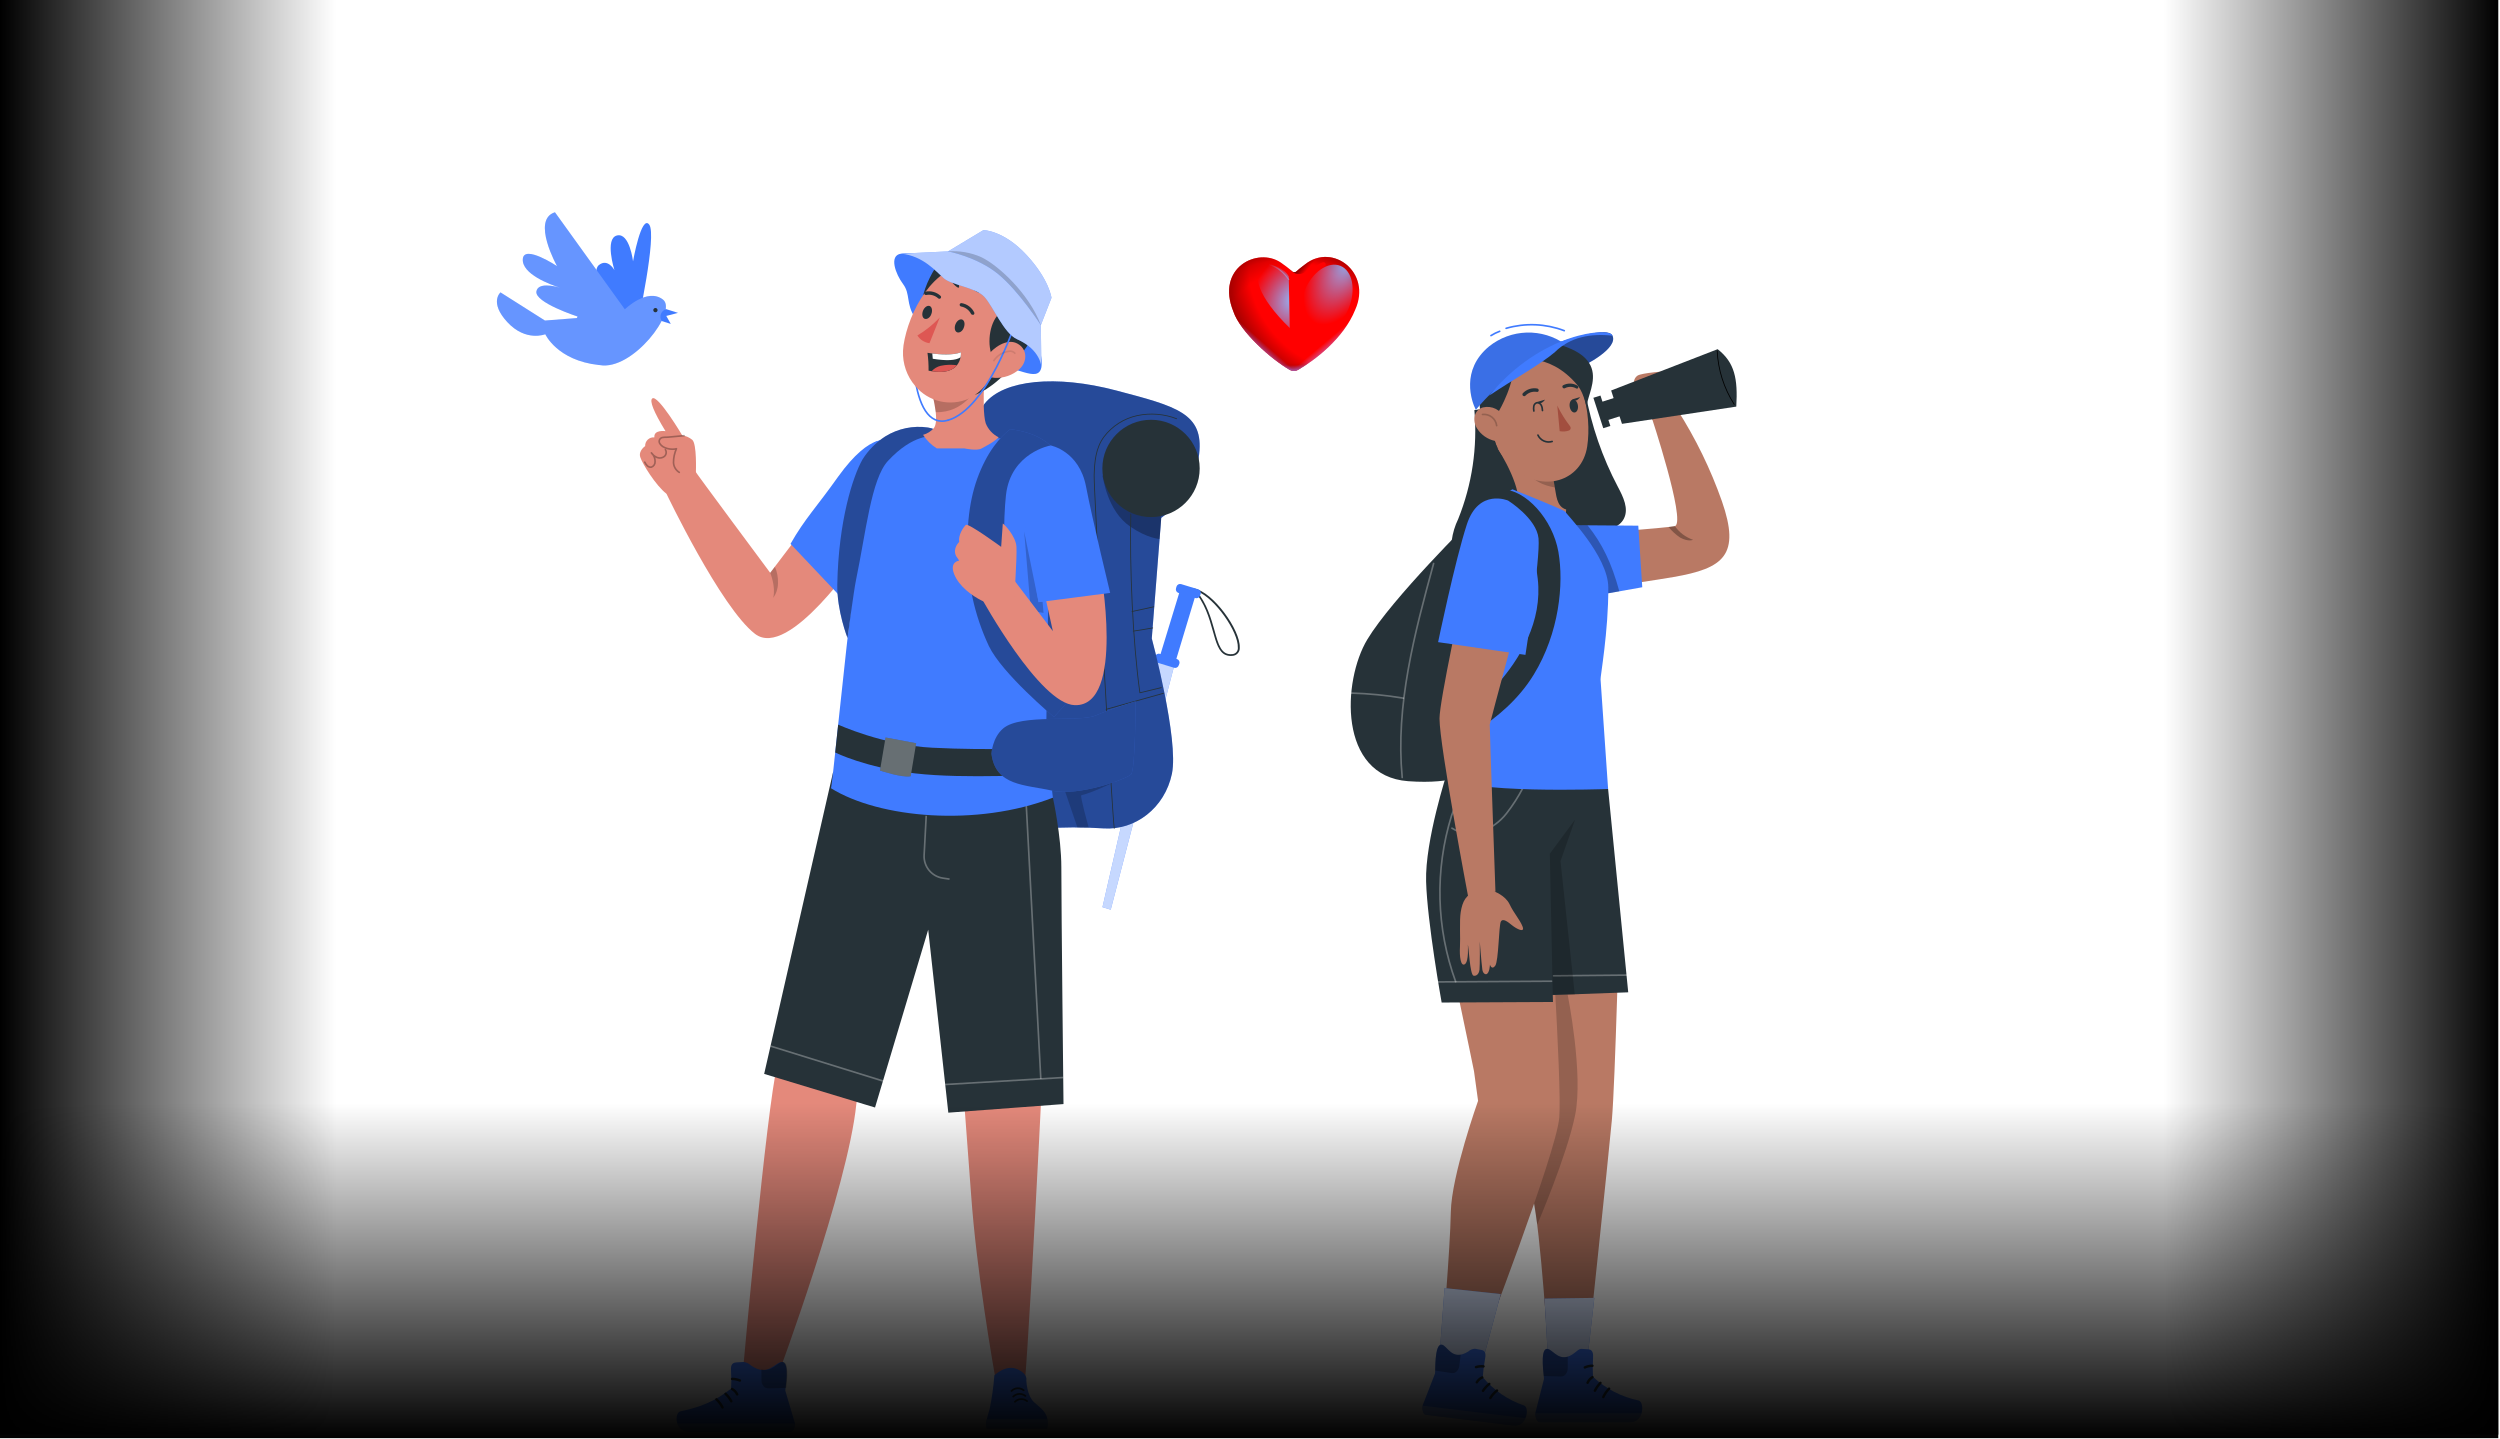 <svg width="528" height="304" viewBox="0 0 528 304" fill="none" xmlns="http://www.w3.org/2000/svg">
<g clip-path="url(#clip0_3247_115157)">
<path d="M131.423 62.617L123.543 61.206L122.41 67.534L130.29 68.945L131.423 62.617Z" fill="#FFE668"/>
<path d="M130.325 66.835L130.03 68.483L126.754 67.897L126.941 66.848L128.652 65.656C128.719 65.61 128.801 65.593 128.88 65.607C128.96 65.621 129.03 65.666 129.076 65.732L129.846 66.838C129.887 66.897 129.95 66.937 130.02 66.95C130.091 66.962 130.164 66.946 130.223 66.906L130.325 66.835Z" fill="#D45232"/>
<path d="M130.286 67.079L130.036 68.482L122.816 67.191L123.079 65.72L124.791 64.528C124.857 64.481 124.939 64.464 125.018 64.478C125.098 64.492 125.168 64.537 125.215 64.603L125.985 65.709C126.005 65.738 126.031 65.763 126.061 65.782C126.091 65.802 126.124 65.815 126.159 65.821C126.194 65.827 126.23 65.826 126.264 65.819C126.299 65.811 126.332 65.797 126.361 65.777L126.602 65.609C126.668 65.563 126.75 65.545 126.83 65.559C126.909 65.573 126.98 65.619 127.026 65.685L127.932 66.986C127.952 67.015 127.978 67.04 128.008 67.059C128.038 67.079 128.071 67.092 128.106 67.098C128.141 67.104 128.177 67.103 128.211 67.096C128.246 67.088 128.279 67.074 128.308 67.054L128.626 66.832C128.659 66.81 128.696 66.793 128.735 66.785C128.774 66.776 128.815 66.775 128.854 66.782C128.893 66.79 128.931 66.804 128.964 66.826C128.998 66.847 129.027 66.876 129.05 66.908L129.378 67.38C129.419 67.438 129.482 67.478 129.552 67.491C129.623 67.504 129.695 67.488 129.754 67.447L130.286 67.079Z" fill="#EF744B"/>
<path d="M129.493 64.037C129.475 64.139 129.427 64.233 129.355 64.308C129.283 64.382 129.191 64.434 129.089 64.456C128.988 64.478 128.883 64.47 128.786 64.432C128.69 64.394 128.606 64.329 128.547 64.244C128.488 64.159 128.455 64.058 128.453 63.954C128.451 63.851 128.48 63.749 128.536 63.661C128.592 63.574 128.672 63.505 128.767 63.464C128.862 63.422 128.967 63.41 129.069 63.428C129.137 63.44 129.202 63.465 129.26 63.502C129.318 63.54 129.368 63.588 129.408 63.644C129.447 63.701 129.475 63.765 129.49 63.832C129.504 63.899 129.505 63.969 129.493 64.037Z" fill="white"/>
<path d="M129.15 62.98L129.102 63.253" stroke="white" stroke-width="0.073" stroke-linecap="round" stroke-linejoin="round"/>
<path d="M128.854 64.637L128.805 64.91" stroke="white" stroke-width="0.073" stroke-linecap="round" stroke-linejoin="round"/>
<path d="M129.941 64.118L129.668 64.069" stroke="white" stroke-width="0.073" stroke-linecap="round" stroke-linejoin="round"/>
<path d="M128.285 63.821L128.012 63.772" stroke="white" stroke-width="0.073" stroke-linecap="round" stroke-linejoin="round"/>
<path d="M129.782 63.384L129.555 63.542" stroke="white" stroke-width="0.073" stroke-linecap="round" stroke-linejoin="round"/>
<path d="M128.4 64.346L128.172 64.505" stroke="white" stroke-width="0.073" stroke-linecap="round" stroke-linejoin="round"/>
<path d="M129.538 64.749L129.379 64.522" stroke="white" stroke-width="0.073" stroke-linecap="round" stroke-linejoin="round"/>
<path d="M128.576 63.367L128.418 63.14" stroke="white" stroke-width="0.073" stroke-linecap="round" stroke-linejoin="round"/>
<path d="M364.425 79.566L357.746 77.387L355.983 82.791L362.661 84.97L364.425 79.566Z" fill="#FFD249"/>
<path d="M364.057 79.762L363.741 80.731L363.712 80.82L363.19 82.42L363.147 82.554L363.144 82.56L362.949 83.158L362.915 83.261L362.508 84.511L360.167 83.748L358.938 83.347L356.387 82.515L356.541 82.042L356.724 81.482L357.002 80.629L357.323 79.645L357.936 77.765L364.057 79.762Z" fill="#60DCE2"/>
<path d="M363.711 80.82L363.19 82.421L360.101 81.46C360.038 81.443 359.98 81.414 359.929 81.373C359.878 81.333 359.836 81.283 359.805 81.226C359.774 81.169 359.755 81.107 359.748 81.043C359.742 80.978 359.749 80.913 359.768 80.851C359.787 80.789 359.819 80.732 359.86 80.683C359.902 80.633 359.953 80.593 360.011 80.563C360.069 80.534 360.132 80.517 360.197 80.512C360.261 80.508 360.326 80.516 360.387 80.538L360.684 80.63C360.751 80.541 360.838 80.468 360.938 80.418C361.038 80.367 361.148 80.341 361.26 80.34C361.377 80.081 361.578 79.869 361.83 79.738C362.083 79.608 362.372 79.567 362.652 79.621C362.931 79.676 363.183 79.824 363.367 80.04C363.552 80.256 363.658 80.529 363.668 80.813L363.711 80.82Z" fill="#BDFFF5"/>
<path d="M359.217 82.32C359.199 82.381 359.17 82.438 359.13 82.487C359.09 82.537 359.041 82.578 358.986 82.609C358.93 82.639 358.869 82.658 358.806 82.665C358.743 82.672 358.679 82.666 358.618 82.648L356.543 82.042L356.726 81.482L357.004 80.629L357.325 79.645C357.343 79.65 357.36 79.654 357.376 79.659C357.672 79.746 357.925 79.937 358.089 80.198C358.253 80.458 358.316 80.77 358.266 81.074C358.36 81.135 358.438 81.218 358.494 81.316C358.55 81.413 358.583 81.522 358.59 81.634L358.889 81.722C358.95 81.739 359.006 81.769 359.056 81.809C359.105 81.848 359.146 81.897 359.177 81.953C359.207 82.008 359.227 82.069 359.233 82.132C359.24 82.195 359.235 82.259 359.217 82.32Z" fill="#BDFFF5"/>
<path d="M362.916 83.261L362.509 84.511L360.168 83.747C360.236 83.661 360.322 83.591 360.421 83.543C360.519 83.495 360.628 83.47 360.737 83.47C360.828 83.267 360.972 83.092 361.153 82.963C361.333 82.833 361.545 82.754 361.766 82.733C361.988 82.712 362.211 82.75 362.413 82.843C362.615 82.936 362.788 83.081 362.916 83.263V83.261Z" fill="#BDFFF5"/>
<path d="M358.208 78.903C358.221 78.86 358.242 78.82 358.27 78.785C358.299 78.75 358.333 78.721 358.373 78.699C358.413 78.678 358.456 78.664 358.501 78.659C358.545 78.655 358.591 78.659 358.634 78.672C358.654 78.677 358.674 78.685 358.692 78.695C358.771 78.586 358.884 78.506 359.014 78.469C359.144 78.433 359.282 78.441 359.406 78.493C359.531 78.544 359.634 78.637 359.699 78.755C359.764 78.873 359.788 79.009 359.765 79.142C359.809 79.172 359.846 79.211 359.873 79.257C359.899 79.303 359.914 79.355 359.917 79.408L360.059 79.45C360.115 79.469 360.161 79.509 360.189 79.561C360.216 79.614 360.222 79.675 360.205 79.732C360.188 79.789 360.15 79.837 360.099 79.866C360.047 79.895 359.986 79.904 359.929 79.889L358.095 79.345C358.038 79.329 357.989 79.291 357.96 79.239C357.93 79.188 357.922 79.126 357.937 79.069C357.952 79.011 357.988 78.962 358.039 78.931C358.09 78.9 358.15 78.89 358.208 78.903Z" fill="#BDFFF5"/>
<path opacity="0.08" d="M415.778 151.966C415.778 235.891 347.743 303.919 263.819 303.919C179.895 303.919 111.859 235.891 111.859 151.966C111.859 68.041 179.893 0 263.819 0C347.744 0 415.778 68.041 415.778 151.966Z" fill="white"/>
<path d="M134.651 68.539C134.651 68.539 138.783 49.676 137.118 47.441C135.454 45.207 133.697 55.18 133.697 55.18C133.697 55.18 132.961 49.087 130.31 49.729C127.658 50.372 129.767 57.046 129.767 57.046C129.767 57.046 128.365 54.451 126.465 55.998C124.565 57.546 127.361 68.376 134.651 68.539Z" fill="#407BFF"/>
<path d="M140.032 63.281C136.706 60.678 131.965 65.33 131.965 65.33L117.206 44.831C112.16 46.394 117.65 56.21 117.65 56.21C117.65 56.21 110.68 51.578 110.419 54.685C110.149 57.904 116.307 60.135 118.236 60.754C116.893 60.372 113.651 59.655 113.292 61.528C112.838 63.892 121.987 66.85 121.987 66.85C121.987 66.85 121.923 66.969 121.833 67.173L115.092 67.699L105.704 61.753C105.704 61.753 103.261 63.846 107.167 68.052C111.072 72.258 115.163 70.59 115.163 70.59C115.163 70.59 117.659 76.124 126.452 77.087C126.519 77.094 126.578 77.094 126.643 77.101C133.588 78.386 143.165 65.735 140.032 63.281Z" fill="#407BFF"/>
<path opacity="0.2" d="M140.032 63.281C136.706 60.678 131.965 65.33 131.965 65.33L117.206 44.831C112.16 46.394 117.65 56.21 117.65 56.21C117.65 56.21 110.68 51.578 110.419 54.685C110.149 57.904 116.307 60.135 118.236 60.754C116.893 60.372 113.651 59.655 113.292 61.528C112.838 63.892 121.987 66.85 121.987 66.85C121.987 66.85 121.923 66.969 121.833 67.173L115.092 67.699L105.704 61.753C105.704 61.753 103.261 63.846 107.167 68.052C111.072 72.258 115.163 70.59 115.163 70.59C115.163 70.59 117.659 76.124 126.452 77.087C126.519 77.094 126.578 77.094 126.643 77.101C133.588 78.386 143.165 65.735 140.032 63.281Z" fill="white"/>
<path d="M140.686 65.285L143.199 66.082L140.72 66.724L141.669 68.412L139.733 67.798C139.595 67.578 139.51 67.328 139.485 67.069C139.459 66.81 139.494 66.549 139.586 66.305C139.679 66.062 139.826 65.843 140.017 65.666C140.207 65.489 140.437 65.359 140.686 65.285Z" fill="#407BFF"/>
<path d="M138.859 65.637C138.832 65.722 138.78 65.798 138.71 65.853C138.64 65.909 138.556 65.943 138.467 65.951C138.378 65.958 138.288 65.939 138.21 65.896C138.132 65.853 138.068 65.787 138.027 65.708C137.986 65.629 137.969 65.539 137.979 65.45C137.989 65.361 138.025 65.278 138.083 65.209C138.141 65.141 138.217 65.091 138.303 65.067C138.389 65.042 138.48 65.043 138.565 65.07C138.679 65.106 138.774 65.187 138.829 65.293C138.884 65.399 138.895 65.523 138.859 65.637Z" fill="#263238"/>
<g clip-path="url(#clip1_3247_115157)">
<rect x="249.43" y="40.098" width="48.893" height="48.893" rx="24.447" fill="white"/>
<path d="M272.45 78.139C272.709 78.282 273 78.355 273.296 78.351C273.592 78.347 273.881 78.267 274.136 78.117C277.672 76.098 283.813 71.448 286.225 65.408C289.767 57.543 281.453 51.265 275.708 55.78C275.108 56.252 274.354 56.79 273.837 57.301C273.602 57.532 273.188 57.556 272.945 57.334C272.264 56.714 271.198 55.918 270.513 55.456C265.616 52.141 256.703 56.51 260.505 65.833C261.898 70.018 268.533 75.954 272.45 78.139Z" fill="url(#paint0_radial_3247_115157)"/>
<path d="M272.45 78.139C272.709 78.282 273 78.355 273.296 78.351C273.592 78.347 273.881 78.267 274.136 78.117C277.672 76.098 283.813 71.448 286.225 65.408C289.767 57.543 281.453 51.265 275.708 55.78C275.108 56.252 274.354 56.79 273.837 57.301C273.602 57.532 273.188 57.556 272.945 57.334C272.264 56.714 271.198 55.918 270.513 55.456C265.616 52.141 256.703 56.51 260.505 65.833C261.898 70.018 268.533 75.954 272.45 78.139Z" fill="url(#paint1_radial_3247_115157)"/>
<path d="M272.45 78.139C272.709 78.282 273 78.355 273.296 78.351C273.592 78.347 273.881 78.267 274.136 78.117C277.672 76.098 283.813 71.448 286.225 65.408C289.767 57.543 281.453 51.265 275.708 55.78C275.108 56.252 274.354 56.79 273.837 57.301C273.602 57.532 273.188 57.556 272.945 57.334C272.264 56.714 271.198 55.918 270.513 55.456C265.616 52.141 256.703 56.51 260.505 65.833C261.898 70.018 268.533 75.954 272.45 78.139Z" fill="url(#paint2_linear_3247_115157)"/>
<path d="M272.45 78.139C272.709 78.282 273 78.355 273.296 78.351C273.592 78.347 273.881 78.267 274.136 78.117C277.672 76.098 283.813 71.448 286.225 65.408C289.767 57.543 281.453 51.265 275.708 55.78C275.108 56.252 274.354 56.79 273.837 57.301C273.602 57.532 273.188 57.556 272.945 57.334C272.264 56.714 271.198 55.918 270.513 55.456C265.616 52.141 256.703 56.51 260.505 65.833C261.898 70.018 268.533 75.954 272.45 78.139Z" fill="url(#paint3_radial_3247_115157)"/>
<path d="M272.45 78.139C272.709 78.282 273 78.355 273.296 78.351C273.592 78.347 273.881 78.267 274.136 78.117C277.672 76.098 283.813 71.448 286.225 65.408C289.767 57.543 281.453 51.265 275.708 55.78C275.108 56.252 274.354 56.79 273.837 57.301C273.602 57.532 273.188 57.556 272.945 57.334C272.264 56.714 271.198 55.918 270.513 55.456C265.616 52.141 256.703 56.51 260.505 65.833C261.898 70.018 268.533 75.954 272.45 78.139Z" fill="url(#paint4_radial_3247_115157)"/>
<path d="M272.45 78.139C272.709 78.282 273 78.355 273.296 78.351C273.592 78.347 273.881 78.267 274.136 78.117C277.672 76.098 283.813 71.448 286.225 65.408C289.767 57.543 281.453 51.265 275.708 55.78C275.108 56.252 274.354 56.79 273.837 57.301C273.602 57.532 273.188 57.556 272.945 57.334C272.264 56.714 271.198 55.918 270.513 55.456C265.616 52.141 256.703 56.51 260.505 65.833C261.898 70.018 268.533 75.954 272.45 78.139Z" fill="url(#paint5_linear_3247_115157)"/>
<path d="M272.45 78.139C272.709 78.282 273 78.355 273.296 78.351C273.592 78.347 273.881 78.267 274.136 78.117C277.672 76.098 283.813 71.448 286.225 65.408C289.767 57.543 281.453 51.265 275.708 55.78C275.108 56.252 274.354 56.79 273.837 57.301C273.602 57.532 273.188 57.556 272.945 57.334C272.264 56.714 271.198 55.918 270.513 55.456C265.616 52.141 256.703 56.51 260.505 65.833C261.898 70.018 268.533 75.954 272.45 78.139Z" fill="url(#paint6_radial_3247_115157)"/>
<path d="M272.45 78.139C272.709 78.282 273 78.355 273.296 78.351C273.592 78.347 273.881 78.267 274.136 78.117C277.672 76.098 283.813 71.448 286.225 65.408C289.767 57.543 281.453 51.265 275.708 55.78C275.108 56.252 274.354 56.79 273.837 57.301C273.602 57.532 273.188 57.556 272.945 57.334C272.264 56.714 271.198 55.918 270.513 55.456C265.616 52.141 256.703 56.51 260.505 65.833C261.898 70.018 268.533 75.954 272.45 78.139Z" fill="url(#paint7_radial_3247_115157)"/>
<path d="M272.561 57.035L272.903 57.348C273.844 58.209 275.368 57.97 276.222 57.023C277.123 56.022 278.333 54.987 279.797 54.269C278.413 54.298 276.995 54.769 275.705 55.782L275.237 56.144C274.747 56.519 274.224 56.918 273.834 57.302C273.599 57.533 273.186 57.556 272.942 57.335C272.824 57.227 272.696 57.116 272.559 57L272.561 57.035Z" fill="url(#paint8_linear_3247_115157)"/>
<g filter="url(#filter0_f_3247_115157)">
<path d="M273.133 59.607V66.733C273.133 67.588 274.139 68.032 274.738 67.424C276.958 65.16 278.933 62.304 276.968 59.996C276.244 59.145 274.845 58.605 273.72 58.803C273.348 58.868 273.133 59.229 273.133 59.607Z" fill="#FF0000"/>
</g>
<g filter="url(#filter1_f_3247_115157)">
<path d="M284.83 65.147C286.44 61.234 285.668 57.207 283.106 56.152C280.543 55.097 277.16 57.414 275.549 61.327C273.938 65.24 274.71 69.267 277.273 70.322C279.836 71.376 283.219 69.06 284.83 65.147Z" fill="url(#paint9_radial_3247_115157)"/>
</g>
<g filter="url(#filter2_f_3247_115157)">
<path d="M272.19 58.39L272.392 69.272C265.611 62.675 264.396 57.949 266.703 56.364C268.35 55.233 271.45 56.848 272.19 58.39Z" fill="url(#paint10_radial_3247_115157)"/>
</g>
<g filter="url(#filter3_f_3247_115157)">
<path d="M265.875 55.66C266.947 55.526 269.845 55.66 272.188 59.046" stroke="url(#paint11_linear_3247_115157)" stroke-opacity="0.5" stroke-width="0.247" stroke-linecap="round"/>
</g>
<g filter="url(#filter4_f_3247_115157)">
<path d="M279.499 55.864C278.246 56.337 274.776 58.7 274.629 62.399" stroke="#FF0000" stroke-width="0.986" stroke-linecap="round"/>
</g>
</g>
<path d="M256.146 73.524L269.157 84.04L253.545 90.05L256.146 73.524Z" fill="white"/>
<path d="M285.523 82.16L297.352 70.331L301.682 86.49L285.523 82.16Z" fill="white"/>
<path d="M292.93 42.349C296.37 44.967 299.11 48.392 300.909 52.323C302.708 56.253 303.509 60.567 303.241 64.881" stroke="white" stroke-width="0.658" stroke-linecap="round" stroke-linejoin="round"/>
<path d="M302.817 68.812C302.82 70.131 302.551 71.436 302.027 72.645" stroke="white" stroke-width="0.658" stroke-linecap="round" stroke-linejoin="round"/>
<path d="M345.096 81.021C345.055 80.697 345.103 80.367 345.236 80.069C345.369 79.77 345.581 79.513 345.85 79.327C346.771 78.741 351.881 78.394 351.881 78.394L354.989 87.519L349.009 88.705L345.096 81.021Z" fill="#B97964"/>
<path d="M330.152 112.734C330.217 113.212 353.2 111.426 353.806 111.094C356.041 109.874 348.712 87.787 348.712 87.787L354.269 86.556C358.129 92.609 361.282 99.085 363.667 105.856C367.627 117.223 364.083 120.029 353.446 121.867C345.824 123.184 327.973 125.596 327.973 125.596L330.152 112.734Z" fill="#B97964"/>
<path opacity="0.3" d="M353.734 111.119C354.675 112.464 356.021 113.474 357.575 114.003C357.575 114.003 356.635 114.514 354.832 113.527C353.917 112.91 353.098 112.16 352.402 111.303L353.734 111.119Z" fill="black"/>
<path d="M362.764 73.747C366.378 76.572 367.048 79.987 366.704 85.876L342.563 89.516L340.273 82.472L362.764 73.747Z" fill="#263238"/>
<path d="M341.058 83.996L342.311 87.85L338.787 88.964L337.535 85.111L341.058 83.996Z" fill="#263238"/>
<path d="M338.019 83.54L340.107 89.964L338.608 90.439L336.52 84.015L338.019 83.54Z" fill="#263238"/>
<path d="M362.668 74.091C362.856 78.11 364.096 82.009 366.264 85.399" stroke="black" stroke-width="0.176" stroke-linecap="round" stroke-linejoin="round"/>
<path d="M342.135 191.963C342.013 192.33 341.155 228.528 340.421 236.611C339.687 244.694 335.102 287.531 335.102 287.531L327.07 286.704C327.07 286.704 325.356 259.76 323.764 253.023C322.172 246.286 324.452 183.456 324.452 183.456L342.135 191.963Z" fill="#B97964"/>
<path opacity="0.2" d="M331.085 210.042C331.085 210.042 334.45 226.812 332.67 235.509C330.889 244.206 324.664 258.639 324.664 258.639L323.5 250.981L327.945 210.044L331.085 210.042Z" fill="black"/>
<path d="M327.111 184.485L304.166 185.982C304.176 186.011 303.268 189.859 303.415 190.334C305.144 195.898 311.311 226.25 311.311 226.25L312.169 232.497C312.169 232.497 306.535 248.296 306.412 256.012C306.29 263.729 304.6 283.346 304.6 283.346L313.026 284.06C313.026 284.06 328.703 243.519 329.316 236.049C329.929 228.578 326.866 184.976 327.111 184.485Z" fill="#B97964"/>
<path d="M335.296 286.702L336.725 274.111L326.207 274.269L326.999 288.055L332.221 288.446L335.296 286.702Z" fill="#407BFF"/>
<path opacity="0.8" d="M335.296 286.702L336.725 274.111L326.207 274.269L326.999 288.055L332.221 288.446L335.296 286.702Z" fill="white"/>
<path d="M336.443 287.045C336.523 285.952 336.461 285.041 335.449 284.974L334.016 284.881C333.474 284.881 333.087 285.303 332.653 285.65C329.368 288.298 328.02 284.876 326.743 284.881C325.105 284.881 326.159 290.947 326.081 291.265L324.294 298.301C324.138 298.889 324.453 300.158 324.997 300.327C325.093 300.356 325.194 300.371 325.295 300.369H344.265C347.282 300.369 347.317 296.088 346.074 295.784C342.46 295.042 339.124 293.31 336.44 290.78C336.372 289.536 336.373 288.289 336.443 287.045Z" fill="#407BFF"/>
<path opacity="0.4" d="M344.267 300.37H325.297C325.196 300.372 325.096 300.358 325 300.328C324.631 300.214 324.371 299.593 324.289 299.021L324.297 298.485H346.693C346.567 299.03 346.257 299.515 345.815 299.858C345.373 300.202 344.827 300.382 344.267 300.37Z" fill="white"/>
<path d="M339.661 293.095C339.131 293.624 338.7 294.243 338.389 294.924C338.356 294.985 338.347 295.056 338.364 295.123C338.382 295.191 338.424 295.248 338.483 295.285C338.544 295.32 338.616 295.329 338.683 295.312C338.751 295.294 338.809 295.25 338.845 295.19C339.133 294.55 339.535 293.967 340.032 293.47C340.078 293.42 340.104 293.354 340.102 293.286C340.101 293.217 340.073 293.152 340.025 293.104C339.977 293.055 339.912 293.028 339.843 293.026C339.775 293.025 339.709 293.051 339.659 293.097L339.661 293.095Z" fill="#263238"/>
<path d="M337.822 291.882C337.337 292.383 336.931 292.956 336.618 293.579C336.583 293.64 336.573 293.712 336.591 293.78C336.609 293.847 336.653 293.905 336.713 293.94C336.773 293.976 336.845 293.985 336.913 293.968C336.981 293.95 337.039 293.906 337.074 293.845C337.363 293.261 337.741 292.724 338.195 292.255C338.244 292.206 338.272 292.139 338.272 292.069C338.272 291.999 338.244 291.932 338.195 291.882C338.145 291.833 338.078 291.805 338.008 291.805C337.938 291.805 337.871 291.832 337.822 291.882Z" fill="#263238"/>
<path d="M336.194 290.633C335.697 290.932 335.304 291.377 335.069 291.908C335.035 291.969 335.026 292.04 335.044 292.107C335.061 292.174 335.104 292.232 335.163 292.269C335.224 292.303 335.295 292.313 335.363 292.295C335.43 292.278 335.488 292.234 335.524 292.175C335.577 292.053 335.639 291.935 335.71 291.823C335.744 291.767 335.78 291.713 335.82 291.66C335.836 291.637 335.841 291.634 335.82 291.66C335.829 291.648 335.839 291.636 335.849 291.624C335.87 291.597 335.892 291.571 335.914 291.546C335.997 291.451 336.087 291.362 336.183 291.28L336.219 291.252C336.229 291.243 336.276 291.201 336.219 291.247C336.242 291.228 336.268 291.211 336.289 291.193C336.344 291.154 336.4 291.119 336.458 291.085C336.518 291.049 336.562 290.992 336.58 290.924C336.597 290.856 336.588 290.784 336.552 290.724C336.517 290.663 336.459 290.619 336.391 290.601C336.323 290.584 336.251 290.594 336.191 290.629L336.194 290.633Z" fill="#263238"/>
<path d="M336.31 288.183C335.715 288.194 335.129 288.326 334.587 288.573C334.527 288.609 334.484 288.666 334.466 288.734C334.448 288.802 334.458 288.873 334.492 288.934C334.529 288.993 334.587 289.036 334.654 289.053C334.721 289.071 334.792 289.062 334.853 289.029C335.084 288.929 335.324 288.85 335.57 288.795C335.812 288.739 336.061 288.711 336.31 288.71C336.38 288.71 336.447 288.682 336.496 288.633C336.546 288.584 336.573 288.516 336.573 288.446C336.573 288.376 336.546 288.309 336.496 288.26C336.447 288.21 336.38 288.183 336.31 288.183Z" fill="#263238"/>
<g opacity="0.3">
<path d="M331.101 288.939C331.115 289.248 331.054 289.556 330.923 289.837C330.792 290.117 330.595 290.362 330.349 290.55C330.017 290.7 329.65 290.756 329.288 290.712L326.052 290.611L326.039 290.577C325.869 288.92 325.411 284.879 326.749 284.879C327.804 284.879 328.907 287.2 331.11 286.521C331.089 287.397 331.122 288.515 331.101 288.939Z" fill="black"/>
</g>
<path d="M313.366 286.645L316.955 273.31L305.09 272.036L303.977 287L309.719 288.138L313.366 286.645Z" fill="#407BFF"/>
<path opacity="0.8" d="M313.366 286.645L316.955 273.31L305.09 272.036L303.977 287L309.719 288.138L313.366 286.645Z" fill="white"/>
<path d="M313.607 287.235C313.813 286.186 313.862 285.296 312.89 285.112L311.513 284.851C310.99 284.879 310.492 285.084 310.102 285.435C306.607 287.609 305.708 284.139 304.474 283.99C302.888 283.794 303.189 289.794 303.076 290.093L300.508 296.699C300.288 297.25 300.442 298.517 300.948 298.744C301.037 298.784 301.132 298.81 301.23 298.82L308.882 299.757L319.599 301.069C322.521 301.427 323.062 297.285 321.895 296.843C318.483 295.697 315.458 293.624 313.158 290.856C313.241 289.642 313.391 288.433 313.607 287.235Z" fill="#407BFF"/>
<path opacity="0.4" d="M319.602 301.069L308.885 299.757L301.233 298.82C301.135 298.809 301.04 298.784 300.951 298.744C300.607 298.589 300.43 297.957 300.418 297.394L300.488 296.876L322.173 299.53C321.986 300.043 321.629 300.476 321.16 300.756C320.692 301.036 320.142 301.146 319.602 301.069Z" fill="white"/>
<path d="M315.977 293.495C315.404 293.947 314.915 294.497 314.536 295.121C314.501 295.181 314.491 295.253 314.509 295.321C314.527 295.388 314.57 295.446 314.631 295.481C314.691 295.517 314.763 295.527 314.831 295.509C314.899 295.491 314.957 295.447 314.992 295.387C315.084 295.237 315.182 295.091 315.287 294.95L315.327 294.895C315.333 294.887 315.352 294.863 315.335 294.885C315.363 294.849 315.39 294.815 315.419 294.779C315.475 294.709 315.534 294.642 315.593 294.575C315.824 294.318 316.078 294.083 316.351 293.872C316.4 293.822 316.428 293.755 316.428 293.685C316.428 293.616 316.4 293.549 316.351 293.499C316.3 293.451 316.234 293.425 316.164 293.425C316.095 293.425 316.028 293.451 315.977 293.499V293.495Z" fill="#263238"/>
<path d="M314.343 292.101C313.815 292.532 313.355 293.04 312.981 293.608C312.946 293.669 312.936 293.741 312.954 293.809C312.972 293.876 313.015 293.934 313.076 293.97C313.136 294.004 313.208 294.013 313.275 293.995C313.342 293.977 313.4 293.934 313.436 293.875C313.481 293.805 313.527 293.741 313.574 293.675C313.599 293.641 313.624 293.605 313.649 293.573L313.688 293.522C313.697 293.509 313.71 293.493 313.693 293.515C313.795 293.385 313.904 293.259 314.011 293.137C314.229 292.899 314.464 292.677 314.715 292.474C314.764 292.425 314.792 292.358 314.792 292.288C314.792 292.218 314.764 292.151 314.715 292.101C314.664 292.054 314.598 292.027 314.528 292.027C314.459 292.027 314.393 292.054 314.343 292.101Z" fill="#263238"/>
<path d="M312.911 290.689C312.395 290.925 311.963 291.314 311.677 291.804C311.659 291.834 311.648 291.867 311.643 291.902C311.638 291.936 311.64 291.971 311.649 292.005C311.667 292.072 311.711 292.13 311.771 292.166C311.832 292.201 311.904 292.211 311.972 292.193C312.039 292.175 312.097 292.131 312.133 292.071C312.166 292.015 312.203 291.961 312.237 291.908C312.259 291.882 312.279 291.855 312.297 291.826C312.271 291.859 312.286 291.851 312.297 291.826L312.325 291.79C312.407 291.692 312.495 291.6 312.59 291.515C312.612 291.496 312.635 291.476 312.66 291.456L312.695 291.428C312.724 291.405 312.715 291.417 312.691 291.428C312.745 291.398 312.793 291.354 312.845 291.32C312.952 291.251 313.065 291.191 313.182 291.14C313.242 291.105 313.285 291.047 313.303 290.979C313.321 290.912 313.311 290.84 313.276 290.779C313.239 290.721 313.181 290.678 313.114 290.66C313.047 290.643 312.976 290.651 312.915 290.684L312.911 290.689Z" fill="#263238"/>
<path d="M313.313 288.315C312.757 288.257 312.196 288.313 311.662 288.479C311.595 288.498 311.538 288.543 311.503 288.603C311.469 288.664 311.46 288.736 311.478 288.804C311.497 288.871 311.542 288.929 311.603 288.963C311.663 288.998 311.736 289.006 311.803 288.988C311.926 288.95 312.051 288.917 312.178 288.89C312.294 288.865 312.411 288.847 312.53 288.836C312.79 288.812 313.051 288.815 313.311 288.843C313.381 288.843 313.448 288.815 313.497 288.765C313.546 288.716 313.574 288.649 313.574 288.579C313.573 288.51 313.545 288.443 313.495 288.394C313.446 288.345 313.38 288.317 313.311 288.315H313.313Z" fill="#263238"/>
<g opacity="0.3">
<path d="M308.21 288.438C308.187 288.739 308.091 289.03 307.931 289.286C307.771 289.543 307.551 289.756 307.29 289.909C306.951 290.015 306.589 290.026 306.245 289.941L303.122 289.459L303.113 289.425C303.145 287.8 303.184 283.83 304.477 283.99C305.496 284.113 306.291 286.492 308.503 286.101C308.38 286.945 308.281 288.03 308.21 288.438Z" fill="black"/>
</g>
<path d="M341.707 102.841C338.411 96.6 336.096 89.888 334.846 82.941L311.386 86.613C312.074 94.444 310.903 102.326 307.97 109.618C307.278 111.042 306.818 112.568 306.608 114.138C306.508 115.716 307.125 117.457 308.526 118.189C309.792 118.85 311.324 118.545 312.717 118.223L326.182 115.113L337.893 112.407C339.84 111.957 342.02 111.335 342.951 109.567C344.059 107.46 342.822 104.944 341.707 102.841Z" fill="#263238"/>
<path d="M340.557 70.896C341.735 73.44 335.479 76.983 331.798 78.456C328.118 79.929 327.188 73.034 327.188 73.034C327.188 73.034 339.42 68.432 340.557 70.896Z" fill="#407BFF"/>
<path opacity="0.4" d="M340.557 70.896C341.735 73.44 335.479 76.983 331.798 78.456C328.118 79.929 327.188 73.034 327.188 73.034C327.188 73.034 339.42 68.432 340.557 70.896Z" fill="black"/>
<path d="M328.304 102.539C328.078 101.422 327.987 100.281 328.035 99.142L325.7 98.762L316.285 94.665C318.709 98.513 322.406 105.717 319.881 108.851C322.29 110.193 324.817 111.311 327.43 112.193C328.379 112.518 329.361 112.737 330.358 112.844L330.777 107.608C328.628 106.96 328.711 104.412 328.304 102.539Z" fill="#B97964"/>
<path opacity="0.2" d="M328.399 102.947C326.115 102.587 323.334 101.494 322.708 99.225C322.473 98.395 322.336 97.541 322.301 96.68L328.031 100.149C328.055 101.092 328.178 102.029 328.399 102.947Z" fill="black"/>
<path d="M313.856 84.432C314.934 91.81 315.545 95.055 319.581 98.734C325.651 104.273 334.089 101.725 335.218 94.294C336.234 87.605 334.303 76.662 326.854 73.938C319.517 71.251 312.778 77.052 313.856 84.432Z" fill="#B97964"/>
<path d="M331.504 85.778C331.582 86.537 332.039 87.138 332.526 87.123C333.013 87.107 333.344 86.479 333.267 85.721C333.189 84.962 332.731 84.361 332.245 84.376C331.758 84.392 331.425 85.02 331.504 85.778Z" fill="#263238"/>
<path d="M321.896 83.679C321.943 83.682 321.991 83.675 322.036 83.658C322.081 83.641 322.121 83.615 322.155 83.581C322.457 83.257 322.835 83.012 323.255 82.87C323.676 82.728 324.124 82.693 324.561 82.767C324.606 82.778 324.653 82.781 324.699 82.773C324.745 82.766 324.789 82.749 324.828 82.723C324.867 82.698 324.9 82.665 324.926 82.626C324.951 82.587 324.968 82.543 324.976 82.497C324.99 82.4 324.968 82.301 324.913 82.219C324.858 82.138 324.776 82.079 324.68 82.055C324.129 81.951 323.56 81.987 323.026 82.16C322.492 82.334 322.011 82.638 321.626 83.047C321.561 83.119 321.528 83.213 321.532 83.31C321.535 83.406 321.577 83.498 321.647 83.564C321.713 83.632 321.801 83.673 321.896 83.679Z" fill="#263238"/>
<path d="M333.162 82.059C333.2 82.044 333.233 82.021 333.261 81.992C333.289 81.962 333.31 81.927 333.323 81.888C333.348 81.798 333.341 81.702 333.302 81.617C333.264 81.532 333.196 81.463 333.112 81.422C332.655 81.157 332.137 81.014 331.609 81.008C331.081 81.002 330.56 81.133 330.097 81.388C330.062 81.415 330.033 81.449 330.012 81.488C329.99 81.527 329.976 81.569 329.971 81.614C329.966 81.658 329.97 81.702 329.982 81.745C329.994 81.788 330.015 81.828 330.043 81.862C330.089 81.94 330.164 81.996 330.251 82.02C330.338 82.043 330.431 82.031 330.51 81.988C330.88 81.792 331.294 81.695 331.713 81.704C332.132 81.714 332.541 81.831 332.902 82.043C332.942 82.064 332.985 82.076 333.03 82.079C333.075 82.082 333.12 82.075 333.162 82.059Z" fill="#263238"/>
<path d="M328.895 85.658C329.647 87.205 330.555 88.67 331.606 90.031C331.662 90.1 331.701 90.181 331.72 90.268C331.74 90.355 331.738 90.445 331.717 90.531C331.696 90.617 331.654 90.698 331.597 90.765C331.539 90.833 331.466 90.886 331.384 90.921C330.748 91.149 330.061 91.198 329.399 91.061L328.895 85.658Z" fill="#A24E3F"/>
<path d="M324.633 84.898L326.313 84.405C326.313 84.405 325.447 85.724 324.633 84.898Z" fill="#263238"/>
<path d="M332.035 84.355L333.716 83.863C333.716 83.863 332.853 85.18 332.035 84.355Z" fill="#263238"/>
<path d="M316.599 86.769C316.599 86.769 320.117 80.806 319.667 76.155C319.667 76.155 326.885 73.852 333.144 81.338C334.14 82.531 334.807 84.575 335.153 86.347C334.492 83.166 342.891 74.325 323.793 71.648C311.341 69.903 309.723 88.87 316.135 94.455C316.135 94.455 314.424 90.499 316.599 86.769Z" fill="#263238"/>
<path d="M311.966 90.51C312.39 91.17 312.939 91.74 313.584 92.188C314.228 92.636 314.954 92.952 315.721 93.119C317.71 93.506 318.554 90.296 317.778 88.366C317.416 87.497 316.755 86.787 315.916 86.362C315.076 85.938 314.113 85.826 313.198 86.048C311.338 86.53 310.871 88.825 311.966 90.51Z" fill="#B97964"/>
<path opacity="0.2" d="M316.095 89.892C316.009 89.184 315.646 88.538 315.085 88.096C314.524 87.655 313.811 87.454 313.102 87.537" stroke="black" stroke-width="0.352" stroke-linecap="round" stroke-linejoin="round"/>
<path d="M324.812 91.895C325.065 92.444 325.508 92.883 326.059 93.131C326.611 93.378 327.233 93.417 327.811 93.239" stroke="#263238" stroke-width="0.352" stroke-linecap="round" stroke-linejoin="round"/>
<path d="M330.52 72.675C323.845 75.108 316.433 80.796 311.694 86.555C310.779 84.759 308.451 78.192 314.483 73.171C316.74 71.359 319.526 70.33 322.419 70.241C325.312 70.151 328.156 71.006 330.52 72.675Z" fill="#407BFF"/>
<path opacity="0.1" d="M330.52 72.675C323.845 75.108 316.433 80.796 311.694 86.555C310.779 84.759 308.451 78.192 314.483 73.171C316.74 71.359 319.526 70.33 322.419 70.241C325.312 70.151 328.156 71.006 330.52 72.675Z" fill="black"/>
<path d="M314.516 83.556C319.743 80.032 325.434 76.926 328.422 74.34C331.612 71.191 335.95 70.384 340.558 70.893C340.073 69.015 325.566 70.064 314.516 83.556Z" fill="#407BFF"/>
<path d="M330.37 69.841C326.439 68.347 322.129 68.172 318.09 69.343" stroke="#407BFF" stroke-width="0.352" stroke-linecap="round" stroke-linejoin="round"/>
<path d="M316.734 69.97C316.089 70.205 315.473 70.51 314.895 70.879" stroke="#407BFF" stroke-width="0.352" stroke-linecap="round" stroke-linejoin="round"/>
<path d="M325.77 86.704C325.765 86.314 325.676 85.93 325.508 85.578C325.424 85.406 325.289 85.264 325.122 85.171C324.954 85.078 324.762 85.039 324.572 85.059C324.41 85.109 324.265 85.203 324.154 85.329C324.042 85.456 323.968 85.612 323.939 85.778C323.881 86.118 323.885 86.466 323.951 86.805" stroke="#263238" stroke-width="0.352" stroke-linecap="round" stroke-linejoin="round"/>
<path d="M305.65 163.095C305.65 163.095 300.95 177.529 301.193 186.161C301.435 194.794 304.477 211.736 304.477 211.736L327.986 211.619L327.071 178.967L337.474 166.635L331.055 156.667L305.65 163.095Z" fill="#263238"/>
<path d="M339.633 166.635L343.881 209.578L326.749 210.198L323.938 173.795L334.627 164.988L339.633 166.635Z" fill="#263238"/>
<path opacity="0.3" d="M303.414 207.381L327.693 207.231" stroke="white" stroke-width="0.352" stroke-linecap="round" stroke-linejoin="round"/>
<path opacity="0.3" d="M328.125 206.09L343.88 205.941" stroke="white" stroke-width="0.352" stroke-linecap="round" stroke-linejoin="round"/>
<path opacity="0.2" d="M327.944 210.041L327.32 180.305L332.668 173.07L329.579 181.865L332.59 210.041H327.944Z" fill="black"/>
<path opacity="0.3" d="M307.437 207.337C303.323 196.06 303.015 183.746 306.562 172.278L309.29 164.993" stroke="white" stroke-width="0.352" stroke-linecap="round" stroke-linejoin="round"/>
<path opacity="0.3" d="M306.652 174.912C307.573 175.502 308.617 175.873 309.704 175.997C310.79 176.122 311.891 175.995 312.921 175.629C314.982 174.872 316.791 173.556 318.146 171.83C319.491 170.111 320.674 168.272 321.679 166.334" stroke="white" stroke-width="0.352" stroke-linecap="round" stroke-linejoin="round"/>
<path d="M310.999 109.584C310.999 109.584 294.011 126.349 288.768 135.069C283.524 143.789 282.581 163.896 297.403 164.989C307.36 165.722 310.91 163.081 310.91 163.081L320.008 121.397L310.999 109.584Z" fill="#263238"/>
<path d="M346.846 124.026L346.006 111.023L329.426 110.897L339.129 125.396L346.846 124.026Z" fill="#407BFF"/>
<path opacity="0.3" d="M331.59 110.898C332.024 110.879 339.675 125.299 339.675 125.299L342.002 124.886C340.366 118.874 338.397 114.832 335.291 110.942L331.59 110.898Z" fill="black"/>
<path d="M305.945 163.837C305.657 163.367 310.799 144.804 310.799 144.804L312.01 129.711C312.01 129.711 310.798 109.108 311.018 108.448C311.238 107.787 319.435 103.344 319.435 103.344C319.435 103.344 330.641 107.786 330.641 108.117C330.641 108.448 339.631 117.393 339.672 124.048C339.73 133.305 337.93 143.178 338.04 143.509L339.631 166.635C339.631 166.635 308.369 167.803 305.945 163.837Z" fill="#407BFF"/>
<path d="M317.122 103.344C322.258 103.33 327.926 109.701 329.129 116.531C330.331 123.362 329.281 133.712 323.934 142.469C317.436 153.112 305.277 157.657 305.277 157.657L305.649 153.87C305.649 153.87 326.874 140.299 324.765 122.198C322.656 104.097 314.318 105.421 314.318 105.421C314.318 105.421 315.32 103.349 317.122 103.344Z" fill="#263238"/>
<path opacity="0.3" d="M302.778 119.006C298.754 133.786 294.688 148.963 296.147 164.212" stroke="white" stroke-width="0.352" stroke-linecap="round" stroke-linejoin="round"/>
<path opacity="0.3" d="M296.385 147.451C292.749 146.84 289.076 146.481 285.391 146.376" stroke="white" stroke-width="0.352" stroke-linecap="round" stroke-linejoin="round"/>
<path d="M313.909 114.167C313.909 114.167 311.387 115.433 309.933 121.249C308.93 125.259 304.011 148.069 304.023 151.776C304.047 157.565 310.1 189.507 310.1 189.507L315.84 188.328C315.84 188.328 314.59 153.389 314.634 153.022C314.677 152.656 322.11 125.131 322.11 125.131L313.909 114.167Z" fill="#B97964"/>
<path d="M315.492 188.241C315.492 188.241 317.922 189.075 318.833 190.993C319.744 192.912 320.982 194.202 321.561 195.675C322.139 197.148 320.249 196.154 319.349 195.422C318.45 194.689 317.424 193.868 316.984 194.632C316.543 195.396 316.521 202.984 315.788 203.974C315.054 204.964 314.675 203.735 314.675 203.735C314.675 203.735 314.62 205.578 313.885 205.755C313.694 205.801 313.175 205.598 313.068 204.755C312.828 202.855 312.53 198.845 312.53 198.845C312.551 199.075 312.566 204.051 312.471 204.795C312.347 205.77 311.792 206.166 311.229 206.075C310.429 205.946 310.2 199.779 310.008 199.525C310.008 199.525 310.259 203.072 309.379 203.637C308.498 204.203 308.219 201.979 308.345 199.971C308.46 198.131 308.204 194.49 308.505 192.631C308.873 190.34 309.635 188.884 311.734 188.31C312.96 187.963 314.254 187.94 315.492 188.241Z" fill="#B97964"/>
<path d="M318.519 105.725C318.519 105.725 312.304 103.058 309.796 110.763C307.288 118.469 303.727 135.621 303.727 135.621L322.172 138.31C322.172 138.31 325.348 117.94 324.936 113.707C324.525 109.475 318.519 105.725 318.519 105.725Z" fill="#407BFF"/>
<path d="M256.131 133.221C255.379 130.569 254.46 127.211 252.008 124.605C251.98 124.575 251.961 124.536 251.955 124.495C251.949 124.454 251.956 124.412 251.975 124.375C251.995 124.339 252.027 124.31 252.065 124.293C252.103 124.275 252.145 124.271 252.186 124.28C256.234 125.015 261.985 133.086 261.835 136.748C261.835 136.767 261.835 136.788 261.839 136.808C261.859 137.242 261.706 137.666 261.413 137.986C261.12 138.307 260.712 138.498 260.279 138.518C259.817 138.575 259.349 138.52 258.914 138.357C257.388 137.757 256.821 135.694 256.131 133.221ZM252.726 124.857C254.893 127.444 255.787 130.592 256.501 133.143C257.345 136.186 257.952 138.38 260.229 138.152C260.265 138.152 260.3 138.147 260.334 138.143C260.497 138.124 260.655 138.073 260.798 137.993C260.941 137.913 261.067 137.806 261.169 137.677C261.271 137.549 261.346 137.401 261.391 137.243C261.435 137.085 261.448 136.92 261.429 136.757C261.57 133.502 256.645 126.375 252.887 124.889L252.726 124.857Z" fill="#263238"/>
<path d="M244.975 138.732L248.221 139.722L234.589 192.129L232.84 191.592L244.975 138.732Z" fill="#407BFF"/>
<path opacity="0.7" d="M244.975 138.732L248.221 139.722L234.589 192.129L232.84 191.592L244.975 138.732Z" fill="white"/>
<path d="M248.374 124.253C248.344 124.351 248.333 124.453 248.342 124.555C248.352 124.656 248.381 124.755 248.428 124.845C248.476 124.935 248.541 125.015 248.62 125.08C248.698 125.145 248.789 125.194 248.886 125.223L249.04 125.284L249.011 125.354L245.107 138.144L244.96 138.086C244.762 138.025 244.548 138.046 244.365 138.143C244.182 138.24 244.045 138.406 243.983 138.604L243.843 138.955C243.782 139.154 243.803 139.368 243.9 139.551C243.997 139.734 244.162 139.871 244.36 139.932L247.97 141.034C248.168 141.094 248.382 141.074 248.565 140.977C248.749 140.88 248.886 140.715 248.947 140.516L249.087 140.165V140.161C249.118 140.063 249.128 139.961 249.119 139.86C249.11 139.758 249.08 139.66 249.033 139.57C248.985 139.48 248.92 139.4 248.842 139.335C248.764 139.27 248.673 139.221 248.576 139.191L248.449 139.14L252.318 126.302L252.334 126.262L252.467 126.315H252.471C252.569 126.345 252.671 126.356 252.772 126.347C252.874 126.337 252.972 126.308 253.063 126.26C253.153 126.213 253.233 126.148 253.298 126.07C253.363 125.991 253.411 125.901 253.441 125.803L253.582 125.442C253.643 125.244 253.622 125.03 253.525 124.847C253.428 124.664 253.263 124.527 253.065 124.466L249.455 123.363C249.257 123.305 249.044 123.326 248.861 123.423C248.679 123.52 248.542 123.684 248.479 123.881L248.372 124.248L248.374 124.253Z" fill="#407BFF"/>
<path d="M204.993 105.773C204.993 105.773 203.962 90.282 207.965 85.238C211.967 80.194 223.001 79.11 235.754 82.473C248.506 85.836 254.262 87.278 253.261 95.925C252.261 104.573 245.257 109.376 245.257 109.376L243.257 134.839C243.257 134.839 249.009 156.216 247.509 163.423C246.008 170.63 239.759 175.434 233.005 174.953C228.758 174.669 224.495 174.68 220.25 174.986L201.742 173.272L204.993 105.773Z" fill="#407BFF"/>
<path opacity="0.4" d="M204.993 105.773C204.993 105.773 203.962 90.282 207.965 85.238C211.967 80.194 223.001 79.11 235.754 82.473C248.506 85.836 254.262 87.278 253.261 95.925C252.261 104.573 245.257 109.376 245.257 109.376L243.257 134.839C243.257 134.839 249.009 156.216 247.509 163.423C246.008 170.63 239.759 175.434 233.005 174.953C228.758 174.669 224.495 174.68 220.25 174.986L201.742 173.272L204.993 105.773Z" fill="black"/>
<path opacity="0.2" d="M224.156 164.838C229.004 164.542 233.829 163.957 238.606 163.086C237.615 164.32 230.657 167.474 228.373 167.962C228.051 168.032 229.935 174.795 229.935 174.795H227.56L224.156 164.838Z" fill="black"/>
<path d="M235.336 174.986C234.853 171.793 230.996 103.323 231.084 100.397C231.171 97.471 231.417 94.628 233.15 92.267C234.884 89.978 237.379 88.384 240.185 87.773C242.986 87.181 245.899 87.42 248.567 88.46" stroke="#263238" stroke-width="0.176" stroke-miterlimit="10"/>
<path opacity="0.3" d="M232.82 100.4C233.004 100.868 233.787 107.853 238.738 111.243C242.346 113.714 244.91 113.838 244.91 113.838L245.37 107.236L232.82 100.4Z" fill="black"/>
<path d="M243.097 109.21C248.773 109.21 253.374 104.609 253.374 98.933C253.374 93.257 248.773 88.656 243.097 88.656C237.421 88.656 232.82 93.257 232.82 98.933C232.82 104.609 237.421 109.21 243.097 109.21Z" fill="#263238"/>
<path d="M238.829 108.551C238.571 119.654 239.211 135.317 240.741 146.317L245.261 145.221" stroke="#263238" stroke-width="0.176" stroke-linecap="round" stroke-linejoin="round"/>
<path d="M239.348 133.295C239.348 133.295 242.443 132.834 243.45 132.62" stroke="#263238" stroke-width="0.176" stroke-linecap="round" stroke-linejoin="round"/>
<path d="M239.082 129.153L243.666 128.158" stroke="#263238" stroke-width="0.176" stroke-linecap="round" stroke-linejoin="round"/>
<path d="M233.617 149.811L245.749 146.41" stroke="#263238" stroke-width="0.176" stroke-linecap="round" stroke-linejoin="round"/>
<path d="M221.404 164.69L193.788 164.924L176.98 164.415C176.98 164.415 166.99 213.406 164.17 224.887C161.871 234.244 156.977 288.813 156.977 288.813L164.309 290.437C164.309 290.437 179.094 250.665 180.854 233.206C181.317 228.615 194.824 195.172 197.461 187.805C197.727 189.313 197.999 190.83 198.276 192.332C198.943 199.125 202.37 220.625 203.301 228.684C203.301 228.684 204.189 239.645 205.104 252.4C206.249 268.373 209.466 286.859 210.79 294.38L216.334 293.499C217.959 274.521 221.352 202.625 221.352 202.625C222.26 188.146 221.404 164.69 221.404 164.69Z" fill="#E4897B"/>
<path d="M161.391 226.808L184.806 233.907L196.035 196.348L200.284 234.996L224.611 233.18C224.611 233.18 224.155 192.129 224.155 183.196C224.155 176.597 222.371 168.471 222.371 168.471L175.944 163.084L161.391 226.808Z" fill="#263238"/>
<path d="M221.166 301.706H208.374C208.181 301.061 208.194 300.372 208.413 299.736C208.462 299.513 208.526 299.268 208.608 299.001C208.612 298.987 208.616 298.974 208.62 298.961C208.74 298.565 208.877 298.078 209.023 297.554C209.5 295.221 209.829 292.86 210.008 290.485C210.008 290.485 212.427 288.057 214.916 289.195C217.101 290.193 216.762 291.458 216.762 291.458C216.762 291.458 216.797 294.726 218.454 296.205C219.478 297.119 220.494 297.823 220.986 298.963C221.081 299.183 221.153 299.411 221.202 299.646C221.208 299.675 221.214 299.706 221.218 299.737C221.324 300.391 221.306 301.058 221.166 301.706Z" fill="#407BFF"/>
<g opacity="0.4">
<path d="M208.413 299.737C208.194 300.374 208.181 301.063 208.374 301.707H221.166C221.306 301.059 221.324 300.391 221.218 299.737H208.413Z" fill="white"/>
</g>
<path d="M216.068 293.767C215.734 293.498 215.313 293.364 214.885 293.39C214.458 293.416 214.056 293.601 213.757 293.907C213.583 294.077 213.316 293.81 213.49 293.64C213.861 293.265 214.359 293.042 214.885 293.016C215.412 292.99 215.929 293.163 216.335 293.499C216.527 293.649 216.257 293.914 216.068 293.767Z" fill="#263238"/>
<path d="M216.427 294.961C216.094 294.693 215.672 294.558 215.245 294.584C214.818 294.611 214.416 294.795 214.117 295.102C213.943 295.271 213.675 295.004 213.85 294.834C214.221 294.46 214.718 294.238 215.245 294.212C215.771 294.186 216.289 294.357 216.695 294.694C216.886 294.843 216.617 295.108 216.427 294.96V294.961Z" fill="#263238"/>
<path d="M216.791 296.059C216.457 295.791 216.035 295.657 215.608 295.683C215.181 295.709 214.778 295.893 214.48 296.2C214.306 296.37 214.039 296.103 214.213 295.933C214.583 295.558 215.081 295.335 215.608 295.309C216.134 295.283 216.652 295.456 217.057 295.792C217.249 295.942 216.98 296.207 216.791 296.059Z" fill="#263238"/>
<path d="M154.401 289.717C154.313 288.673 154.381 287.803 155.501 287.74L157.087 287.65C157.655 287.73 158.183 287.987 158.596 288.384C162.231 290.917 163.722 287.648 165.134 287.65C166.946 287.65 165.779 293.442 165.866 293.746L167.847 300.47C168.019 301.033 167.67 302.243 167.069 302.405C166.962 302.433 166.851 302.446 166.74 302.445H145.745C142.406 302.445 142.368 298.357 143.742 298.067C149.928 296.791 152.368 294.768 154.406 293.288C154.48 292.099 154.479 290.906 154.401 289.717Z" fill="#407BFF"/>
<path opacity="0.4" d="M145.747 302.443H166.742C166.853 302.445 166.964 302.432 167.071 302.403C167.48 302.294 167.766 301.7 167.858 301.155L167.849 300.644H143.066C143.251 301.198 143.614 301.675 144.1 302.001C144.585 302.326 145.164 302.482 145.747 302.443Z" fill="white"/>
<path d="M151.132 295.739C151.641 296.204 152.057 296.76 152.36 297.379C152.395 297.439 152.453 297.482 152.521 297.5C152.588 297.518 152.66 297.508 152.721 297.474C152.78 297.437 152.823 297.38 152.841 297.312C152.858 297.245 152.849 297.173 152.815 297.113C152.489 296.455 152.045 295.863 151.505 295.365C151.455 295.316 151.388 295.288 151.318 295.288C151.248 295.288 151.181 295.316 151.132 295.366C151.082 295.415 151.055 295.482 151.055 295.552C151.055 295.622 151.083 295.689 151.132 295.739Z" fill="#263238"/>
<path d="M153.061 294.567C153.18 294.68 153.294 294.796 153.403 294.919C153.458 294.979 153.51 295.041 153.563 295.104C153.589 295.135 153.614 295.166 153.64 295.198L153.674 295.241C153.705 295.28 153.638 295.193 153.691 295.263C153.888 295.522 154.065 295.797 154.221 296.084C154.257 296.144 154.314 296.187 154.382 296.205C154.449 296.223 154.521 296.213 154.582 296.179C154.641 296.142 154.684 296.084 154.702 296.017C154.719 295.95 154.71 295.878 154.676 295.818C154.349 295.216 153.93 294.668 153.435 294.195C153.386 294.145 153.319 294.117 153.249 294.117C153.179 294.117 153.111 294.145 153.062 294.194C153.012 294.244 152.984 294.311 152.984 294.381C152.984 294.451 153.012 294.518 153.061 294.568V294.567Z" fill="#263238"/>
<path d="M154.49 293.588C154.547 293.619 154.602 293.652 154.657 293.687C154.684 293.705 154.711 293.723 154.738 293.742L154.773 293.768C154.786 293.777 154.835 293.806 154.773 293.768C154.824 293.804 154.871 293.844 154.914 293.888C154.962 293.932 155.009 293.977 155.055 294.024C155.101 294.072 155.139 294.116 155.178 294.165C155.189 294.178 155.199 294.194 155.211 294.207C155.192 294.186 155.186 294.173 155.207 294.202C155.229 294.232 155.245 294.255 155.264 294.282C155.337 294.389 155.402 294.502 155.458 294.62C155.494 294.68 155.551 294.723 155.619 294.741C155.687 294.759 155.758 294.749 155.819 294.714C155.878 294.677 155.92 294.619 155.938 294.552C155.956 294.485 155.947 294.414 155.914 294.353C155.663 293.835 155.257 293.408 154.752 293.132C154.692 293.096 154.62 293.087 154.552 293.104C154.485 293.122 154.427 293.166 154.391 293.227C154.356 293.287 154.346 293.359 154.364 293.427C154.382 293.494 154.426 293.552 154.486 293.588L154.49 293.588Z" fill="#263238"/>
<path d="M154.623 291.49C154.886 291.491 155.147 291.518 155.404 291.573C155.674 291.63 155.939 291.712 156.194 291.818C156.262 291.837 156.334 291.828 156.394 291.793C156.455 291.759 156.5 291.701 156.518 291.634C156.535 291.566 156.525 291.495 156.491 291.435C156.456 291.375 156.4 291.33 156.334 291.309C155.791 291.086 155.21 290.968 154.623 290.962C154.553 290.962 154.486 290.99 154.437 291.039C154.387 291.089 154.359 291.156 154.359 291.226C154.359 291.296 154.387 291.363 154.437 291.412C154.486 291.462 154.553 291.49 154.623 291.49Z" fill="#263238"/>
<g opacity="0.3">
<path d="M160.824 291.526C160.812 291.827 160.877 292.126 161.012 292.395C161.148 292.665 161.349 292.895 161.598 293.065C161.943 293.209 162.32 293.263 162.692 293.221L166.035 293.123L166.048 293.092C166.224 291.509 166.696 287.648 165.315 287.649C164.228 287.649 163.086 289.865 160.812 289.218C160.834 290.055 160.8 291.124 160.824 291.526Z" fill="black"/>
</g>
<path opacity="0.3" d="M199.629 229.046L224.55 227.572" stroke="white" stroke-width="0.352" stroke-miterlimit="10"/>
<path opacity="0.3" d="M162.734 220.934L186.482 228.309" stroke="white" stroke-width="0.352" stroke-miterlimit="10"/>
<path opacity="0.3" d="M195.617 172.29L195.174 180.616C195.113 181.77 195.484 182.906 196.215 183.801C196.945 184.696 197.983 185.287 199.126 185.458L200.544 185.669" stroke="white" stroke-width="0.352" stroke-miterlimit="10"/>
<path opacity="0.3" d="M216.75 170.087L219.819 227.852" stroke="white" stroke-width="0.352" stroke-miterlimit="10"/>
<path d="M146.684 99.312C146.78 99.614 162.668 120.98 162.668 120.98L174.028 106.008C174.028 106.008 182.125 116.983 181.777 117.071C181.428 117.159 166.693 139.429 159.467 133.879C152.242 128.33 140.754 104.268 140.754 104.268L146.684 99.312Z" fill="#E4897B"/>
<path opacity="0.2" d="M162.668 120.982C162.668 120.982 163.89 123.855 163.301 126.288C163.947 125.385 164.3 124.304 164.311 123.193C164.362 121.988 164.137 120.788 163.654 119.683L162.668 120.982Z" fill="black"/>
<path d="M146.972 99.734C146.972 99.734 147.207 93.707 146.198 92.883C145.589 92.387 144.86 92.061 144.084 91.938C144.084 91.938 138.918 83.248 137.76 84.153C137.133 84.642 138.054 86.985 140.553 91.059C140.553 91.059 138.034 90.68 138.204 92.371C137.951 92.347 137.695 92.376 137.454 92.459C137.214 92.541 136.993 92.675 136.808 92.85C136.624 93.025 136.479 93.237 136.383 93.474C136.288 93.71 136.244 93.963 136.255 94.218C136.255 94.218 134.804 95.183 135.219 96.539C135.635 97.895 138.519 102.583 140.753 104.273C142.986 105.963 146.994 102.022 146.994 102.022L146.972 99.734Z" fill="#E4897B"/>
<path opacity="0.3" d="M144.472 92.015C143.514 92.077 142.004 92.269 141.046 92.331C140.695 92.354 139.858 92.302 139.589 92.532C139.491 92.599 139.408 92.685 139.345 92.785C139.283 92.886 139.242 92.999 139.226 93.116C139.21 93.233 139.22 93.353 139.253 93.466C139.287 93.58 139.345 93.685 139.422 93.775C139.985 94.693 141.834 95.083 142.862 94.769C142.452 95.689 142.241 96.685 142.243 97.693C142.261 98.111 142.381 98.518 142.593 98.879C142.805 99.239 143.102 99.543 143.459 99.762" stroke="black" stroke-width="0.352" stroke-linecap="round" stroke-linejoin="round"/>
<path opacity="0.3" d="M136.168 97.607C136.308 97.889 136.491 98.147 136.712 98.372C136.823 98.484 136.959 98.568 137.108 98.618C137.258 98.669 137.417 98.683 137.573 98.662C137.81 98.577 138.013 98.419 138.153 98.211C138.293 98.002 138.363 97.754 138.352 97.503C138.366 97.156 138.304 96.81 138.17 96.489C138.036 96.168 137.834 95.881 137.578 95.646C137.876 96.092 138.304 96.435 138.803 96.631C139.052 96.725 139.322 96.753 139.585 96.713C139.849 96.673 140.098 96.566 140.308 96.401C140.511 96.228 140.645 95.989 140.686 95.725C140.727 95.462 140.672 95.193 140.531 94.967" stroke="black" stroke-width="0.352" stroke-linecap="round" stroke-linejoin="round"/>
<path d="M187.86 93.106C192.59 96.553 193.179 106.262 178.561 127.137L166.957 114.867C169.963 109.558 172.575 106.959 177.04 100.641C184.085 90.853 187.86 93.106 187.86 93.106Z" fill="#407BFF"/>
<path d="M187.752 92.738C191.509 92.504 206.535 90.996 221.878 94.074L220.982 152.87C220.982 152.87 221.382 160.656 222.373 168.472C206.329 174.672 185.704 172.834 175.484 166.465C175.594 166.717 176.253 160.293 177.251 150.885C179.01 134.306 181.828 108.459 184.567 93.549C184.637 93.18 187.377 92.761 187.752 92.738Z" fill="#407BFF"/>
<path opacity="0.2" d="M180.151 124.821L182.56 106.138L177.094 125.584L178.562 127.137L180.151 124.821Z" fill="black"/>
<path opacity="0.2" d="M220.191 127.069L219.346 127.178L216.301 112.244L217.71 129.007L220.392 129.444L220.191 127.069Z" fill="black"/>
<path d="M222.594 151.426C222.594 151.426 211.65 142.28 208.847 136.441C205.774 129.886 204.218 122.722 204.292 115.483C204.292 107.424 205.566 102.148 208.02 97.359C210.475 92.57 213.392 90.636 213.392 90.636C216.569 91.094 219.389 91.88 221.879 94.076C221.879 94.076 213.482 95.579 212.464 104.546C211.947 109.097 211.584 121.12 213.57 128.245C215.556 135.37 228.589 144.801 228.589 144.801L222.594 151.426Z" fill="#407BFF"/>
<path opacity="0.4" d="M222.594 151.426C222.594 151.426 211.65 142.28 208.847 136.441C205.774 129.886 204.218 122.722 204.292 115.483C204.292 107.424 205.566 102.148 208.02 97.359C210.475 92.57 213.392 90.636 213.392 90.636C216.569 91.094 219.389 91.88 221.879 94.076C221.879 94.076 213.482 95.579 212.464 104.546C211.947 109.097 211.584 121.12 213.57 128.245C215.556 135.37 228.589 144.801 228.589 144.801L222.594 151.426Z" fill="black"/>
<path d="M219.87 122.044L222.367 133.296L214.224 122.579L207.355 126.424C207.355 126.424 219.597 148.698 226.984 148.931C237.773 149.272 232.36 119.953 232.36 119.953L219.87 122.044Z" fill="#E4897B"/>
<path d="M221.876 94.073C221.876 94.073 227.917 95.19 229.37 102.758C230.707 109.727 234.465 125.22 234.465 125.22L219.346 127.178L216.301 109.053L221.876 94.073Z" fill="#407BFF"/>
<path d="M179.002 134.769C179.002 134.769 176.729 129.006 176.836 123.422C177.093 110.01 180.135 100.58 182.161 97.036C183.39 95.076 185.037 93.411 186.985 92.162C189.674 90.496 192.866 89.834 195.995 90.294C196.507 90.369 197.006 90.516 197.477 90.732L197.12 92.162C197.12 92.162 192.999 91.459 187.531 97.35C183.987 101.171 182.849 112.662 180.81 122.39C180.307 124.789 179.002 134.769 179.002 134.769Z" fill="#407BFF"/>
<g opacity="0.4">
<path d="M179.002 134.769C179.002 134.769 176.729 129.006 176.836 123.422C177.093 110.01 180.135 100.58 182.161 97.036C183.39 95.076 185.037 93.411 186.985 92.162C189.674 90.496 192.866 89.834 195.995 90.294C196.507 90.369 197.006 90.516 197.477 90.732L197.12 92.162C197.12 92.162 192.999 91.459 187.531 97.35C183.987 101.171 182.849 112.662 180.81 122.39C180.307 124.789 179.002 134.769 179.002 134.769Z" fill="black"/>
</g>
<path d="M211.445 115.495C211.445 115.495 204.506 110.423 204.001 110.856C203.495 111.289 202.323 113.019 202.585 114.462C202.585 114.462 201.117 115.807 201.934 117.442L202.585 118.403C202.585 118.403 200.492 118.607 201.502 121.217C202.511 123.826 205.307 125.842 207.384 126.869C209.461 127.897 214.172 127.275 214.181 126.874C214.19 126.473 214.814 117.729 214.674 115.467C214.533 113.205 212.03 110.628 211.789 110.572L211.445 115.495Z" fill="#E4897B"/>
<path d="M177.021 153.04C177.021 153.04 186.534 157.39 196.86 157.916C209.095 158.54 220.476 157.961 220.476 157.961V163.54C220.476 163.54 203.788 164.558 193.305 163.345C182.822 162.132 176.395 158.935 176.395 158.935L177.021 153.04Z" fill="#263238"/>
<path d="M209.398 159.196C209.398 159.196 209.539 155.825 211.879 153.837C215.608 150.671 227.904 152.6 231.338 151.134C234.771 149.668 239.827 148.109 239.827 148.109C239.827 148.109 239.827 162.61 238.873 163.558C237.919 164.506 227.808 168.263 222.181 166.981C216.553 165.698 210.257 166.067 209.398 159.196Z" fill="#407BFF"/>
<path opacity="0.4" d="M209.398 159.196C209.398 159.196 209.539 155.825 211.879 153.837C215.608 150.671 227.904 152.6 231.338 151.134C234.771 149.668 239.827 148.109 239.827 148.109C239.827 148.109 239.827 162.61 238.873 163.558C237.919 164.506 227.808 168.263 222.181 166.981C216.553 165.698 210.257 166.067 209.398 159.196Z" fill="black"/>
<path d="M187.028 155.757L185.848 162.735C185.848 162.735 190.542 164.318 192.334 163.94L193.498 156.975L187.028 155.757Z" fill="#263238"/>
<path opacity="0.3" d="M187.028 155.757L185.848 162.735C185.848 162.735 190.542 164.318 192.334 163.94L193.498 156.975L187.028 155.757Z" fill="white"/>
<path d="M197.632 87.051C197.784 88.494 197.718 89.765 197.234 90.41C196.628 91.099 195.834 91.596 194.949 91.839C195.691 92.996 196.681 93.973 197.849 94.698H203.67C203.67 94.698 206.301 95.283 207.3 94.718C208.125 94.252 208.996 93.815 209.781 93.285C210.182 93.005 210.563 92.698 210.923 92.366C209.677 91.749 208.703 90.695 208.187 89.405C207.171 86.112 208.262 74.876 208.262 74.876L195.981 79.928C195.981 79.928 196.076 80.203 196.218 80.668C196.87 82.752 197.343 84.887 197.632 87.051Z" fill="#E4897B"/>
<path opacity="0.2" d="M206.335 81.758C206.335 81.758 203.696 87.245 197.633 87.052C197.344 84.887 196.871 82.75 196.219 80.666C196.675 80.496 196.969 80.391 196.969 80.391L206.335 81.758Z" fill="black"/>
<path d="M190.307 53.574C187.672 53.94 189.152 57.895 190.733 60.003C192.315 62.111 191.305 64.119 193.21 67.038C195.114 69.957 202.46 70.252 203.692 72.482C204.924 74.713 205.924 78.279 210.032 77.562C214.14 76.845 219.286 81.128 219.943 77.562C220.6 73.996 217.192 67.48 210.032 61.515C202.872 55.55 194.961 52.927 190.307 53.574Z" fill="#407BFF"/>
<path d="M200.231 88.755C191.938 91.189 191.714 70.056 194.594 64.034" stroke="#407BFF" stroke-width="0.352" stroke-linecap="round" stroke-linejoin="round"/>
<path d="M199.495 53.803C199.495 53.803 192.55 61.975 195.194 68.403C197.838 74.832 208.213 58.039 208.213 58.039L199.495 53.803Z" fill="#263238"/>
<path d="M204.663 84.161C202.742 85.025 200.59 85.236 198.538 84.759C196.486 84.283 194.646 83.147 193.302 81.525C191.524 79.459 190.599 76.794 190.717 74.071C190.731 73.691 190.765 73.313 190.819 72.937C191.868 65.973 197.077 55.864 205.138 55.852C206.919 55.84 208.673 56.283 210.234 57.141C211.796 57.998 213.111 59.241 214.056 60.751C215.001 62.261 215.544 63.987 215.633 65.766C215.722 67.545 215.354 69.317 214.565 70.913C211.296 77.801 209.701 82.004 204.663 84.161Z" fill="#E4897B"/>
<path d="M203.555 69.193C203.309 69.949 202.626 70.377 202.134 70.178C201.641 69.979 201.504 69.217 201.798 68.477C202.092 67.737 202.739 67.297 203.22 67.492C203.7 67.687 203.853 68.44 203.555 69.193Z" fill="#263238"/>
<path d="M196.696 66.337C196.451 67.092 195.755 67.516 195.275 67.322C194.795 67.127 194.646 66.361 194.94 65.62C195.234 64.879 195.881 64.441 196.361 64.635C196.841 64.829 196.979 65.632 196.696 66.337Z" fill="#263238"/>
<path d="M198.489 67.04C197.093 68.524 195.498 69.807 193.75 70.853C194.031 71.295 194.405 71.671 194.847 71.953C195.288 72.236 195.786 72.418 196.306 72.487L198.489 67.04Z" fill="#DE5753"/>
<path d="M195.25 62.168C195.291 62.219 195.346 62.259 195.407 62.283C195.469 62.307 195.536 62.314 195.601 62.305C196.05 62.215 196.512 62.232 196.953 62.353C197.394 62.474 197.8 62.696 198.14 63.001C198.207 63.066 198.296 63.103 198.389 63.105C198.482 63.106 198.572 63.071 198.64 63.008C198.709 62.944 198.75 62.857 198.755 62.764C198.761 62.671 198.731 62.58 198.671 62.509C198.252 62.112 197.743 61.821 197.188 61.661C196.634 61.501 196.049 61.477 195.482 61.59C195.435 61.596 195.39 61.612 195.349 61.637C195.308 61.661 195.272 61.693 195.244 61.731C195.215 61.769 195.195 61.813 195.183 61.859C195.171 61.905 195.169 61.953 195.176 62V62.008C195.192 62.065 195.217 62.119 195.25 62.168Z" fill="#263238"/>
<path d="M205.379 66.472C205.448 66.498 205.524 66.501 205.595 66.481C205.637 66.46 205.675 66.43 205.706 66.394C205.737 66.358 205.761 66.316 205.776 66.271C205.791 66.226 205.797 66.178 205.793 66.131C205.79 66.084 205.777 66.037 205.756 65.995V65.988C205.5 65.469 205.122 65.019 204.656 64.676C204.19 64.333 203.648 64.107 203.076 64.018C203.029 64.013 202.981 64.018 202.935 64.032C202.89 64.046 202.848 64.068 202.811 64.098C202.774 64.129 202.744 64.166 202.721 64.208C202.699 64.25 202.685 64.296 202.681 64.343C202.674 64.438 202.704 64.532 202.765 64.606C202.825 64.68 202.912 64.728 203.007 64.739C203.457 64.823 203.881 65.011 204.245 65.289C204.61 65.566 204.904 65.925 205.105 66.336C205.138 66.377 205.18 66.41 205.228 66.433C205.275 66.457 205.327 66.47 205.379 66.472Z" fill="#263238"/>
<path d="M212.942 60.002L211.163 62.882C211.565 63.366 211.77 63.984 211.737 64.612C211.704 65.24 211.436 65.833 210.986 66.273C208.818 68.383 208.438 73.036 209.676 75.53C209.676 75.53 210.25 74.447 211.066 75.143C211.882 75.839 208.955 81.509 205.852 83.427C205.852 83.427 209.771 82.205 214.135 76.848C218.172 71.893 220.511 67.292 220.359 64.585L212.942 60.002Z" fill="#263238"/>
<path d="M215.308 77.959C213.877 79.24 211.997 79.902 210.08 79.8C207.541 79.645 207.102 77.173 208.495 75.206C209.751 73.469 212.599 71.388 214.809 72.532C217.019 73.677 217.044 76.359 215.308 77.959Z" fill="#E4897B"/>
<path d="M195.883 74.511C196.051 75.763 196.128 77.025 196.113 78.288C196.332 78.329 196.55 78.371 196.771 78.401C199.753 78.89 201.298 78.132 202.106 77.143C202.49 76.651 202.751 76.075 202.867 75.462C202.944 75.116 202.972 74.761 202.95 74.407C201.215 75.092 198.4 74.851 196.9 74.659C196.274 74.586 195.883 74.511 195.883 74.511Z" fill="#263238"/>
<path d="M196.902 74.66L196.999 75.772C199.809 76.225 201.847 76.168 202.867 75.46C202.944 75.114 202.972 74.759 202.95 74.405C201.215 75.094 198.4 74.852 196.902 74.66Z" fill="white"/>
<path d="M196.77 78.399C199.751 78.888 201.296 78.13 202.104 77.141C200.967 76.976 199.81 77.015 198.686 77.254C197.943 77.426 197.273 77.826 196.77 78.399Z" fill="#DE5753"/>
<path d="M199.496 53.803C198.817 54.392 199.034 57.602 201.399 60.003C203.763 62.404 201.821 58.34 201.821 58.34C201.821 58.34 206.826 62.515 207.264 61.836C207.701 61.157 206.333 59.404 206.333 59.404C206.333 59.404 210.267 63.489 214.522 64.012C218.777 64.535 214.146 55.396 209.579 53.803C205.012 52.209 201.547 52.017 199.496 53.803Z" fill="#263238"/>
<path d="M214.415 68.274C214.415 68.274 208.524 86.321 200.23 88.754" stroke="#407BFF" stroke-width="0.352" stroke-linecap="round" stroke-linejoin="round"/>
<path d="M200.23 53.093L207.709 48.597C207.709 48.597 211.969 48.628 216.796 53.845C221.623 59.063 222.073 62.902 222.073 62.902L219.827 68.661L200.23 53.093Z" fill="#407BFF"/>
<path opacity="0.6" d="M200.23 53.093L207.709 48.597C207.709 48.597 211.969 48.628 216.796 53.845C221.623 59.063 222.073 62.902 222.073 62.902L219.827 68.661L200.23 53.093Z" fill="white"/>
<path opacity="0.2" d="M200.23 53.093C202.636 52.916 205.048 53.335 207.253 54.314C210.667 55.926 217.288 61.854 219.829 68.661C219.829 68.661 208.837 62.904 205.548 59.286C202.259 55.667 200.23 53.093 200.23 53.093Z" fill="black"/>
<path d="M190.305 53.574L200.228 53.093C200.228 53.093 206.379 54.248 210.817 57.891C215.256 61.535 219.827 68.661 219.827 68.661L219.939 77.564C219.939 77.564 219.892 73.906 214.803 71.646C212.01 70.407 209.768 64.739 207.92 62.719C206.072 60.699 200.985 60.222 199.344 58.79C197.704 57.359 195.008 54.043 190.305 53.574Z" fill="#407BFF"/>
<path opacity="0.6" d="M190.305 53.574L200.228 53.093C200.228 53.093 206.379 54.248 210.817 57.891C215.256 61.535 219.827 68.661 219.827 68.661L219.939 77.564C219.939 77.564 219.892 73.906 214.803 71.646C212.01 70.407 209.768 64.739 207.92 62.719C206.072 60.699 200.985 60.222 199.344 58.79C197.704 57.359 195.008 54.043 190.305 53.574Z" fill="white"/>
<path opacity="0.1" d="M209.82 76.293C210.162 75.739 210.619 75.265 211.161 74.904C211.704 74.544 212.318 74.305 212.962 74.206C213.228 74.132 213.51 74.139 213.772 74.226C214.034 74.313 214.265 74.476 214.434 74.694" stroke="black" stroke-width="0.352" stroke-miterlimit="10"/>
<rect x="457" width="71" height="303" fill="url(#paint12_linear_3247_115157)"/>
<rect width="71" height="303" transform="matrix(-1 0 0 1 71 0)" fill="url(#paint13_linear_3247_115157)"/>
<rect width="71" height="528" transform="matrix(-4.37114e-08 1 1 4.37114e-08 0 233)" fill="url(#paint14_linear_3247_115157)"/>
</g>
<defs>
<filter id="filter0_f_3247_115157" x="271.16" y="56.789" width="8.586" height="12.889" filterUnits="userSpaceOnUse" color-interpolation-filters="sRGB">
<feFlood flood-opacity="0" result="BackgroundImageFix"/>
<feBlend mode="normal" in="SourceGraphic" in2="BackgroundImageFix" result="shape"/>
<feGaussianBlur stdDeviation="0.986" result="effect1_foregroundBlur_3247_115157"/>
</filter>
<filter id="filter1_f_3247_115157" x="273.227" y="54.417" width="13.924" height="17.639" filterUnits="userSpaceOnUse" color-interpolation-filters="sRGB">
<feFlood flood-opacity="0" result="BackgroundImageFix"/>
<feBlend mode="normal" in="SourceGraphic" in2="BackgroundImageFix" result="shape"/>
<feGaussianBlur stdDeviation="0.74" result="effect1_foregroundBlur_3247_115157"/>
</filter>
<filter id="filter2_f_3247_115157" x="262.673" y="53.026" width="12.677" height="19.205" filterUnits="userSpaceOnUse" color-interpolation-filters="sRGB">
<feFlood flood-opacity="0" result="BackgroundImageFix"/>
<feBlend mode="normal" in="SourceGraphic" in2="BackgroundImageFix" result="shape"/>
<feGaussianBlur stdDeviation="1.48" result="effect1_foregroundBlur_3247_115157"/>
</filter>
<filter id="filter3_f_3247_115157" x="264.764" y="54.518" width="8.535" height="5.637" filterUnits="userSpaceOnUse" color-interpolation-filters="sRGB">
<feFlood flood-opacity="0" result="BackgroundImageFix"/>
<feBlend mode="normal" in="SourceGraphic" in2="BackgroundImageFix" result="shape"/>
<feGaussianBlur stdDeviation="0.493" result="effect1_foregroundBlur_3247_115157"/>
</filter>
<filter id="filter4_f_3247_115157" x="272.164" y="53.398" width="9.801" height="11.467" filterUnits="userSpaceOnUse" color-interpolation-filters="sRGB">
<feFlood flood-opacity="0" result="BackgroundImageFix"/>
<feBlend mode="normal" in="SourceGraphic" in2="BackgroundImageFix" result="shape"/>
<feGaussianBlur stdDeviation="0.986" result="effect1_foregroundBlur_3247_115157"/>
</filter>
<radialGradient id="paint0_radial_3247_115157" cx="0" cy="0" r="1" gradientUnits="userSpaceOnUse" gradientTransform="translate(273.107 54.892) rotate(90) scale(24.716 26.241)">
<stop offset="0.204" stop-color="#FF0000"/>
<stop offset="0.528" stop-color="#FF0000"/>
<stop offset="1" stop-color="#FF0000"/>
</radialGradient>
<radialGradient id="paint1_radial_3247_115157" cx="0" cy="0" r="1" gradientUnits="userSpaceOnUse" gradientTransform="translate(269.599 78.621) rotate(-57.293) scale(29.894 27.998)">
<stop offset="0.801" stop-color="#820000" stop-opacity="0"/>
<stop offset="1" stop-color="#820000"/>
</radialGradient>
<linearGradient id="paint2_linear_3247_115157" x1="274.943" y1="65.248" x2="282.848" y2="74.654" gradientUnits="userSpaceOnUse">
<stop offset="0.694" stop-color="#B694FF" stop-opacity="0"/>
<stop offset="0.934" stop-color="#9F72FF"/>
</linearGradient>
<radialGradient id="paint3_radial_3247_115157" cx="0" cy="0" r="1" gradientUnits="userSpaceOnUse" gradientTransform="translate(273.23 55.316) rotate(90) scale(26.326 32.56)">
<stop offset="0.812" stop-color="#820000" stop-opacity="0"/>
<stop offset="0.979" stop-color="#820000"/>
</radialGradient>
<radialGradient id="paint4_radial_3247_115157" cx="0" cy="0" r="1" gradientUnits="userSpaceOnUse" gradientTransform="translate(277.835 62.274) rotate(142.559) scale(18.558 26.567)">
<stop offset="0.642" stop-color="#820000" stop-opacity="0"/>
<stop offset="1" stop-color="#820000"/>
</radialGradient>
<linearGradient id="paint5_linear_3247_115157" x1="273.964" y1="65.64" x2="264.641" y2="76.145" gradientUnits="userSpaceOnUse">
<stop offset="0.694" stop-color="#9F72FF" stop-opacity="0"/>
<stop offset="0.885" stop-color="#B694FF"/>
</linearGradient>
<radialGradient id="paint6_radial_3247_115157" cx="0" cy="0" r="1" gradientUnits="userSpaceOnUse" gradientTransform="translate(276.751 76.648) rotate(-125.423) scale(31.106 31.561)">
<stop offset="0.669" stop-color="#820000" stop-opacity="0"/>
<stop offset="1" stop-color="#820000"/>
</radialGradient>
<radialGradient id="paint7_radial_3247_115157" cx="0" cy="0" r="1" gradientUnits="userSpaceOnUse" gradientTransform="translate(272.782 62.945) rotate(90) scale(17.262 19.781)">
<stop offset="0.821" stop-color="#9F72FF" stop-opacity="0"/>
<stop offset="0.934" stop-color="#B694FF"/>
</radialGradient>
<linearGradient id="paint8_linear_3247_115157" x1="274.441" y1="56.653" x2="276.179" y2="58.052" gradientUnits="userSpaceOnUse">
<stop stop-color="#820000"/>
<stop offset="0.68" stop-color="#820000" stop-opacity="0"/>
</linearGradient>
<radialGradient id="paint9_radial_3247_115157" cx="0" cy="0" r="1" gradientUnits="userSpaceOnUse" gradientTransform="translate(285.046 54.691) rotate(118.831) scale(15.342 7.267)">
<stop stop-color="#94B9FC"/>
<stop offset="1" stop-color="#7D9AFF" stop-opacity="0"/>
</radialGradient>
<radialGradient id="paint10_radial_3247_115157" cx="0" cy="0" r="1" gradientUnits="userSpaceOnUse" gradientTransform="translate(273.211 63.26) rotate(-151.049) scale(8.661 11.13)">
<stop stop-color="#94B9FC"/>
<stop offset="1" stop-color="#7D9AFF" stop-opacity="0"/>
</radialGradient>
<linearGradient id="paint11_linear_3247_115157" x1="270.441" y1="57.379" x2="267.823" y2="56.059" gradientUnits="userSpaceOnUse">
<stop stop-color="#94B9FC"/>
<stop offset="1" stop-color="#94B9FC" stop-opacity="0"/>
</linearGradient>
<linearGradient id="paint12_linear_3247_115157" x1="528" y1="151.5" x2="457" y2="151.5" gradientUnits="userSpaceOnUse">
<stop/>
<stop offset="1" stop-opacity="0"/>
</linearGradient>
<linearGradient id="paint13_linear_3247_115157" x1="71" y1="151.5" x2="0" y2="151.5" gradientUnits="userSpaceOnUse">
<stop/>
<stop offset="1" stop-opacity="0"/>
</linearGradient>
<linearGradient id="paint14_linear_3247_115157" x1="71" y1="264" x2="0" y2="264" gradientUnits="userSpaceOnUse">
<stop/>
<stop offset="1" stop-opacity="0"/>
</linearGradient>
<clipPath id="clip0_3247_115157">
<rect width="527.636" height="303.73" fill="white"/>
</clipPath>
<clipPath id="clip1_3247_115157">
<rect x="249.43" y="40.098" width="48.893" height="48.893" rx="24.447" fill="white"/>
</clipPath>
</defs>
</svg>
